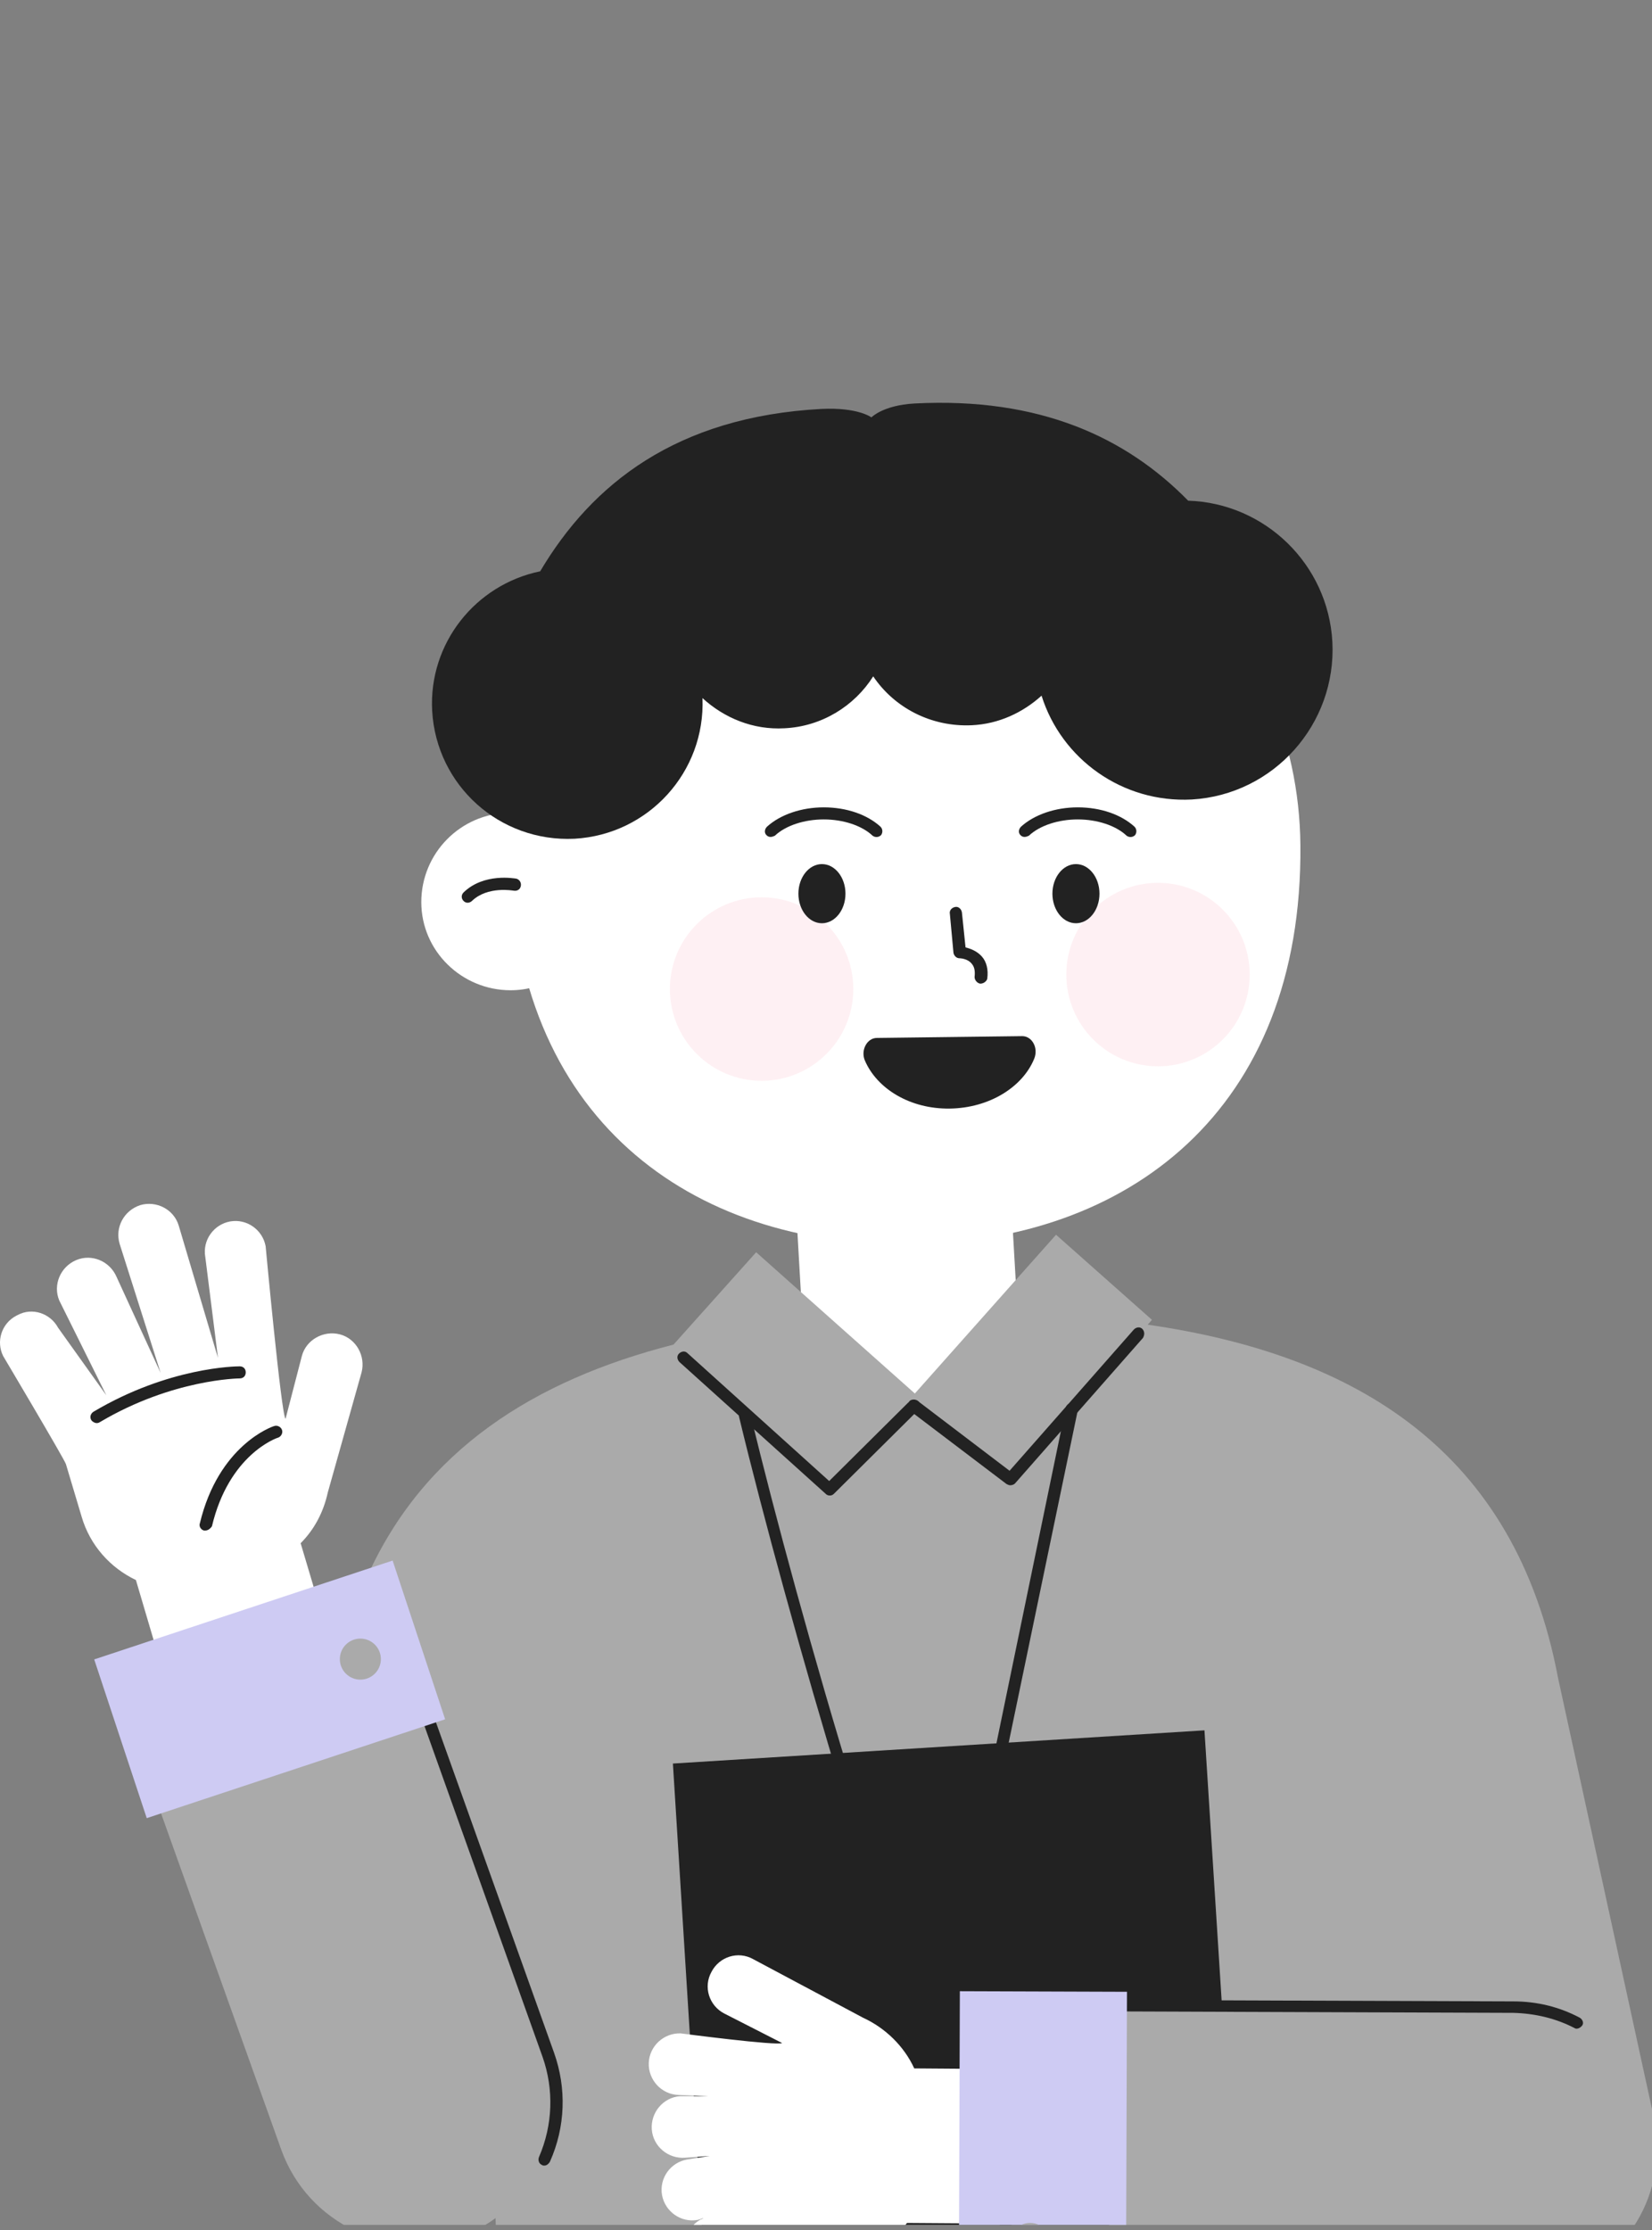 <svg width="166" height="224" viewBox="0 0 166 224" fill="none" xmlns="http://www.w3.org/2000/svg">
<rect x="0" y="0" width="166" height="224" fill="#808080" stroke="none"/>
<g clip-path="url(#clip0_5097_8411)">
<path d="M81.015 139.167L79.984 121.282L101.568 120.009L102.598 137.894L113.996 137.227L112.541 141.774L68.101 144.442L69.556 139.895L81.015 139.167Z" fill="white"/>
<path d="M165.955 211.617L156.557 168.511C152.253 145.715 136.308 136.075 115.33 133.043L115.755 132.558L106.115 124.01L91.928 139.955L75.983 125.768L67.677 135.044C53.672 138.621 42.577 145.654 36.878 158.386L10.99 167.601L28.269 215.922C30.936 223.318 39.06 227.198 46.457 224.531C47.67 224.106 48.822 223.5 49.792 222.773L50.883 252.056C50.944 255.209 53.49 257.816 56.703 257.816H56.764L137.399 254.966H137.46C140.067 254.905 142.067 252.662 142.007 250.055L141.582 229.927L152.253 229.987C160.134 229.987 166.5 223.682 166.5 215.8C166.561 214.345 166.319 212.951 165.955 211.617Z" fill="#AAAAAA"/>
<path d="M1.653 132.134L1.774 132.074C3.229 131.286 5.048 131.892 5.836 133.347L10.687 140.137L5.958 130.619C5.291 129.042 6.079 127.224 7.655 126.557C9.232 125.89 11.05 126.678 11.717 128.254L16.143 137.894L12.02 124.92C11.535 123.283 12.445 121.585 14.082 121.039C15.719 120.554 17.477 121.464 17.962 123.101L21.903 136.378L20.63 126.253C20.326 124.556 21.478 122.98 23.115 122.676C24.813 122.373 26.389 123.525 26.692 125.162C26.692 125.162 28.269 142.138 28.693 142.502L30.33 136.196C30.755 134.559 32.513 133.589 34.15 134.014C35.787 134.438 36.757 136.196 36.332 137.833L32.937 149.898C32.513 151.838 31.603 153.597 30.209 154.991L34.635 169.845L18.386 174.695L13.657 158.689C11.111 157.477 9.05 155.234 8.201 152.323L6.625 147.049C6.443 146.503 0.319 136.196 0.319 136.196C-0.408 134.741 0.137 132.923 1.653 132.134Z" fill="white"/>
<path d="M20.629 153.718C20.569 153.718 20.508 153.718 20.508 153.718C20.205 153.657 19.962 153.293 20.084 152.99C21.963 145.169 27.298 143.29 27.541 143.229C27.844 143.108 28.208 143.29 28.329 143.593C28.45 143.896 28.268 144.26 27.965 144.381C27.723 144.441 22.994 146.139 21.296 153.293C21.175 153.475 20.932 153.718 20.629 153.718Z" fill="#222222"/>
<path d="M9.717 142.926C9.535 142.926 9.292 142.804 9.171 142.622C8.989 142.319 9.11 141.956 9.413 141.774C16.992 137.287 23.722 137.227 24.085 137.227C24.449 137.227 24.692 137.469 24.692 137.833C24.692 138.197 24.449 138.439 24.085 138.439C24.025 138.439 17.356 138.5 10.08 142.804C9.898 142.926 9.777 142.926 9.717 142.926Z" fill="#222222"/>
<path d="M51.246 85.633C51.489 112.309 69.374 125.162 91.322 124.98C113.269 124.798 130.912 111.581 130.669 84.905C130.487 62.958 112.481 46.588 90.533 46.77C68.586 47.013 51.065 63.685 51.246 85.633Z" fill="white"/>
<path d="M102.72 104.063C103.69 104.063 104.357 105.215 103.932 106.307C102.78 109.156 99.446 111.278 95.444 111.339C91.443 111.399 88.109 109.338 86.896 106.489C86.472 105.458 87.138 104.245 88.109 104.245L102.72 104.063Z" fill="#222222"/>
<path d="M98.536 98.789H98.476C98.173 98.728 97.93 98.425 97.93 98.122C97.991 97.577 97.93 97.152 97.688 96.849C97.263 96.243 96.414 96.243 96.414 96.243C96.111 96.243 95.869 96 95.808 95.697L95.444 91.756C95.384 91.453 95.626 91.15 95.99 91.089C96.293 91.029 96.596 91.271 96.657 91.635L97.021 95.151C97.506 95.273 98.173 95.515 98.658 96.061C99.143 96.606 99.325 97.395 99.203 98.304C99.143 98.547 98.84 98.789 98.536 98.789Z" fill="#222222"/>
<path d="M114.785 133.468C114.542 133.225 114.178 133.286 113.936 133.528L101.446 147.715L92.352 140.804C92.352 140.804 92.352 140.743 92.291 140.743C92.17 140.622 91.988 140.561 91.806 140.561C91.625 140.561 91.443 140.622 91.322 140.804C91.322 140.804 91.322 140.864 91.261 140.864L83.319 148.746L69.071 135.893C68.829 135.65 68.465 135.711 68.222 135.954C67.98 136.196 68.04 136.56 68.283 136.802L82.955 150.019C83.076 150.141 83.197 150.201 83.379 150.201C83.561 150.201 83.682 150.141 83.804 150.019L91.867 142.016L101.143 149.049C101.264 149.11 101.386 149.17 101.507 149.17C101.689 149.17 101.871 149.11 101.992 148.989L114.845 134.377C115.027 134.074 115.027 133.71 114.785 133.468Z" fill="#222222"/>
<path d="M107.812 140.925C107.509 140.864 107.145 141.046 107.085 141.41L99.143 179.848C99.567 179.848 99.991 179.848 100.355 179.848L108.297 141.653C108.358 141.349 108.116 140.986 107.812 140.925Z" fill="#222222"/>
<path d="M74.71 141.653C74.407 141.714 74.164 142.077 74.285 142.381C76.589 151.96 80.712 167.056 84.713 180.152C85.138 180.091 85.562 180.091 85.926 180.091C81.864 166.935 77.741 151.778 75.437 142.138C75.377 141.774 75.013 141.592 74.71 141.653Z" fill="#222222"/>
<g opacity="0.1">
<path d="M76.528 108.55C81.618 108.55 85.744 104.424 85.744 99.335C85.744 94.245 81.618 90.119 76.528 90.119C71.439 90.119 67.313 94.245 67.313 99.335C67.313 104.424 71.439 108.55 76.528 108.55Z" fill="#F96B87"/>
</g>
<g opacity="0.1">
<path d="M116.361 107.094C121.451 107.094 125.576 102.969 125.576 97.879C125.576 92.79 121.451 88.664 116.361 88.664C111.271 88.664 107.146 92.79 107.146 97.879C107.146 102.969 111.271 107.094 116.361 107.094Z" fill="#F96B87"/>
</g>
<path d="M56.824 83.571C55.308 82.358 53.308 81.57 51.186 81.631C46.275 81.691 42.334 85.693 42.334 90.604C42.334 95.514 46.396 99.455 51.307 99.455C53.005 99.455 54.52 98.97 55.854 98.182" fill="white"/>
<path d="M47.003 90.665C46.821 90.665 46.7 90.604 46.578 90.483C46.336 90.24 46.336 89.877 46.578 89.634C48.64 87.633 51.732 88.24 51.853 88.24C52.156 88.3 52.399 88.603 52.338 88.967C52.277 89.331 51.974 89.513 51.611 89.452C51.55 89.452 49.004 88.967 47.427 90.483C47.306 90.604 47.124 90.665 47.003 90.665Z" fill="#222222"/>
<path d="M111.45 229.866V201.431H122.788L121.029 173.785L67.616 177.12L71.799 243.992L125.213 240.597L124.546 229.866H111.45Z" fill="#222222"/>
<path d="M101.022 230.412C100.659 230.412 100.416 230.108 100.416 229.805L100.537 201.431C100.537 201.25 100.598 201.128 100.719 201.007C100.84 200.886 100.962 200.825 101.144 200.825L152.071 201.007C154.435 201.007 156.679 201.553 158.74 202.644C159.043 202.826 159.164 203.19 158.983 203.432C158.801 203.675 158.437 203.857 158.194 203.675C156.315 202.705 154.254 202.22 152.071 202.159L101.75 201.977L101.629 229.745C101.629 230.169 101.325 230.412 101.022 230.412Z" fill="#222222"/>
<path d="M69.01 226.531L68.95 226.35C68.525 224.773 69.435 223.076 71.072 222.651L72.345 222.287L70.102 222.954C68.404 223.257 66.828 222.106 66.525 220.469C66.222 218.771 67.374 217.195 69.01 216.892L71.314 216.528L68.829 216.71C67.131 216.831 65.615 215.558 65.494 213.86C65.373 212.163 66.646 210.647 68.344 210.526H71.132L68.162 210.404C66.464 210.344 65.13 208.889 65.191 207.191C65.252 205.494 66.707 204.16 68.404 204.22C68.404 204.22 78.105 205.494 78.59 205.19L72.769 202.22C71.254 201.431 70.647 199.552 71.496 198.036C72.284 196.521 74.164 195.914 75.68 196.763L86.714 202.644C88.957 203.675 90.837 205.494 91.867 207.737L99.931 207.797L99.809 223.318L91.14 223.257C89.442 225.561 86.775 227.138 83.622 227.38L78.165 227.805C77.62 227.865 72.648 228.714 72.648 228.714C71.132 229.078 69.496 228.168 69.01 226.531Z" fill="white"/>
<path d="M113.136 231.63L113.244 200.043L96.45 199.985L96.342 231.573L113.136 231.63Z" fill="#CECBF3"/>
<path d="M103.508 227.381C104.646 227.381 105.569 226.458 105.569 225.319C105.569 224.181 104.646 223.258 103.508 223.258C102.369 223.258 101.446 224.181 101.446 225.319C101.446 226.458 102.369 227.381 103.508 227.381Z" fill="#AAAAAA"/>
<path d="M54.702 217.498C54.641 217.498 54.52 217.498 54.459 217.437C54.156 217.316 54.035 216.952 54.156 216.649C55.551 213.436 55.672 209.859 54.52 206.585L37.484 158.871L11.293 168.207C10.989 168.329 10.626 168.147 10.504 167.844C10.383 167.54 10.565 167.177 10.868 167.055L37.605 157.476C37.726 157.416 37.908 157.416 38.09 157.476C38.211 157.537 38.333 157.658 38.393 157.84L55.672 206.16C56.945 209.737 56.824 213.618 55.248 217.134C55.126 217.316 54.945 217.498 54.702 217.498Z" fill="#222222"/>
<path d="M14.745 182.603L44.73 172.675L39.452 156.733L9.466 166.661L14.745 182.603Z" fill="#CECBF3"/>
<path d="M133.882 64.473C133.458 56.652 127.092 50.529 119.392 50.286C113.208 43.981 104.538 39.858 91.867 40.525C88.715 40.707 87.562 41.92 87.562 41.92C87.562 41.92 86.229 40.889 82.53 41.071C67.98 41.859 59.492 48.589 54.278 57.38C47.791 58.714 43.062 64.594 43.425 71.385C43.85 78.903 50.216 84.602 57.734 84.238C65.191 83.814 70.89 77.508 70.587 70.112C72.769 72.112 75.68 73.325 78.832 73.143C82.591 72.961 85.865 70.9 87.744 67.929C89.866 71.082 93.565 73.022 97.627 72.84C100.355 72.719 102.78 71.567 104.66 69.869C106.66 76.235 112.784 80.661 119.756 80.297C128.001 79.812 134.307 72.719 133.882 64.473Z" fill="#222222"/>
<path d="M77.438 84.056C77.256 84.056 77.135 83.996 77.013 83.874C76.771 83.632 76.831 83.268 77.074 83.025C78.408 81.813 80.53 81.085 82.773 81.085C85.077 81.085 87.138 81.813 88.472 83.025C88.715 83.268 88.715 83.632 88.533 83.874C88.29 84.117 87.926 84.117 87.684 83.935C86.593 82.904 84.713 82.298 82.773 82.298C80.833 82.298 78.953 82.904 77.862 83.935C77.741 83.996 77.559 84.056 77.438 84.056Z" fill="#222222"/>
<path d="M82.591 92.726C83.897 92.726 84.956 91.396 84.956 89.755C84.956 88.114 83.897 86.784 82.591 86.784C81.286 86.784 80.227 88.114 80.227 89.755C80.227 91.396 81.286 92.726 82.591 92.726Z" fill="#222222"/>
<path d="M102.962 84.056C102.78 84.056 102.659 83.996 102.538 83.874C102.295 83.632 102.356 83.268 102.598 83.025C103.932 81.813 106.054 81.085 108.297 81.085C110.601 81.085 112.663 81.813 113.996 83.025C114.239 83.268 114.239 83.632 114.057 83.874C113.814 84.117 113.451 84.117 113.208 83.935C112.117 82.904 110.237 82.298 108.297 82.298C106.357 82.298 104.478 82.904 103.386 83.935C103.265 83.996 103.083 84.056 102.962 84.056Z" fill="#222222"/>
<path d="M108.116 92.726C109.422 92.726 110.48 91.396 110.48 89.755C110.48 88.114 109.422 86.784 108.116 86.784C106.81 86.784 105.751 88.114 105.751 89.755C105.751 91.396 106.81 92.726 108.116 92.726Z" fill="#222222"/>
<path d="M36.211 168.693C37.349 168.693 38.272 167.77 38.272 166.632C38.272 165.493 37.349 164.57 36.211 164.57C35.072 164.57 34.149 165.493 34.149 166.632C34.149 167.77 35.072 168.693 36.211 168.693Z" fill="#AAAAAA"/>
</g>
<defs>
<clipPath id="clip0_5097_8411">
<rect width="166" height="223" fill="white" transform="translate(0 0.455)"/>
</clipPath>
</defs>
</svg>
